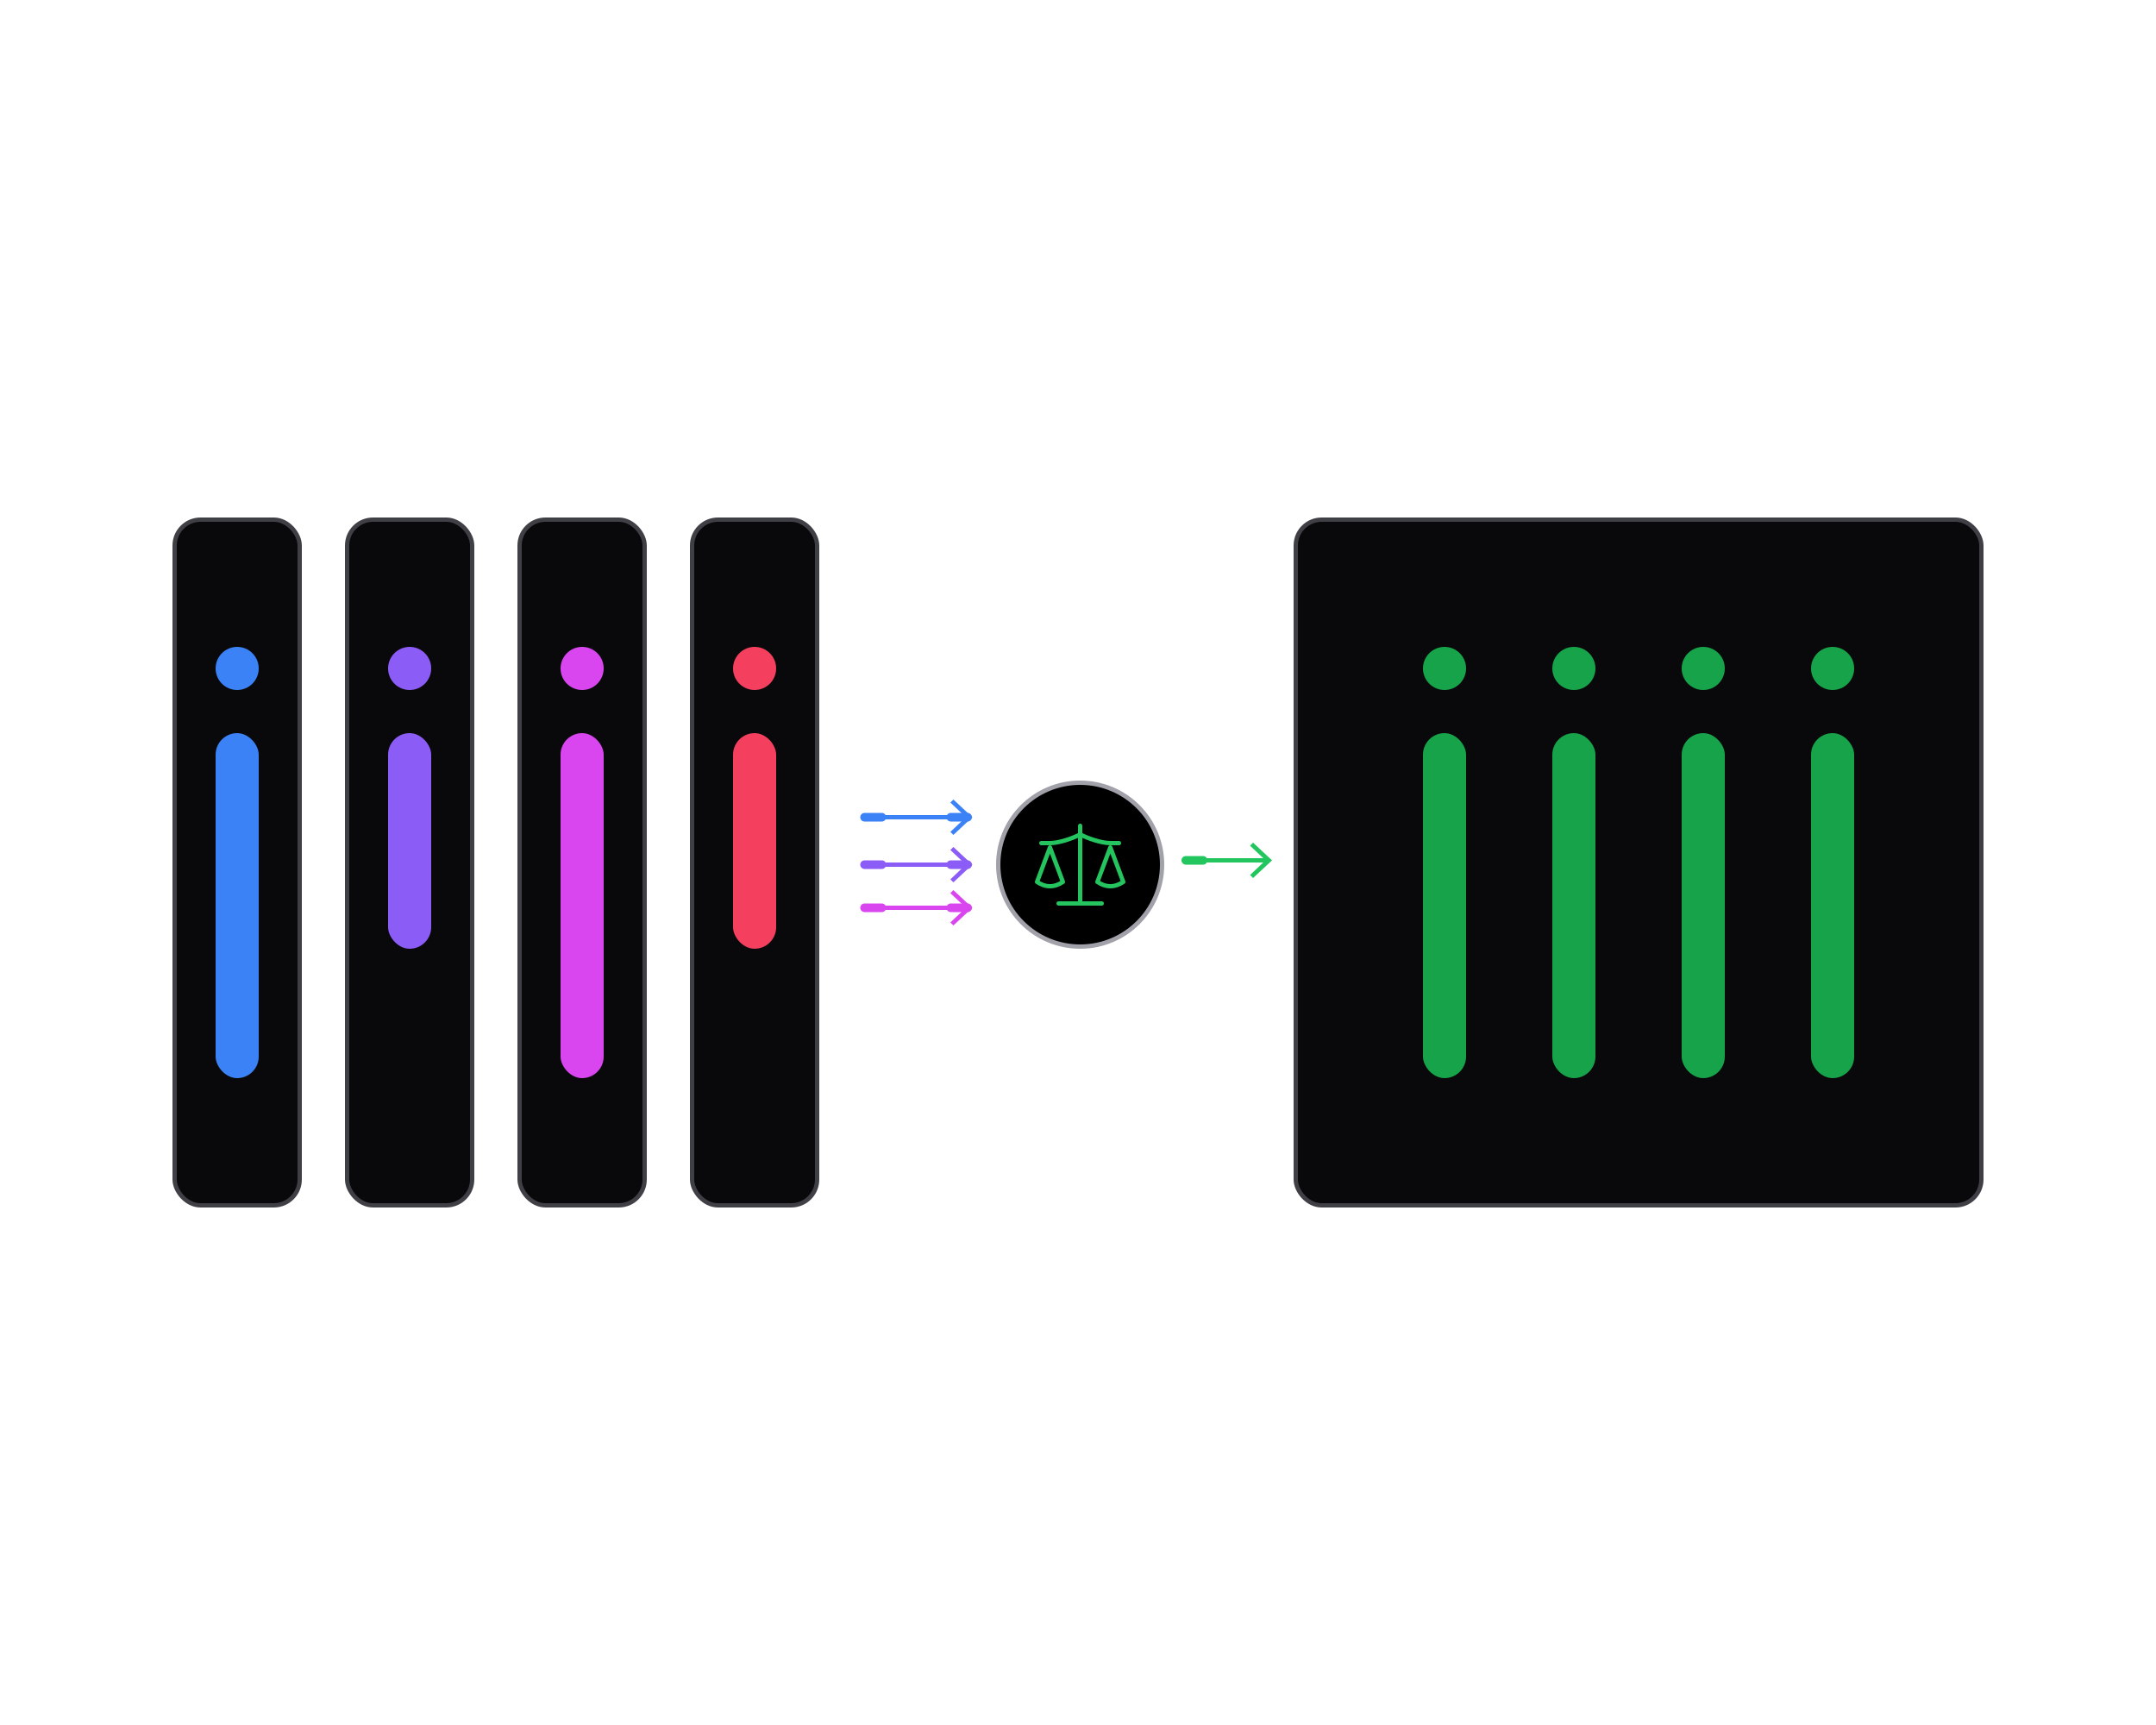 <?xml version="1.0" encoding="UTF-8"?>
<svg id="a" data-name="Layer_2" xmlns="http://www.w3.org/2000/svg" width="500" height="400" viewBox="0 0 500 400">
  <defs>
    <style>
      .c {
        fill: #09090b;
        stroke: #3f3f46;
      }

      .c, .d, .e, .f, .g {
        stroke-miterlimit: 10;
      }

      .h {
        stroke: #24c55e;
      }

      .h, .d, .e, .f, .i {
        fill: none;
      }

      .h, .i {
        stroke-linecap: round;
        stroke-linejoin: round;
      }

      .d {
        stroke: #3b82f6;
      }

      .j {
        fill: #3b82f6;
      }

      .e {
        stroke: #8b5cf6;
      }

      .k {
        fill: #22c55e;
      }

      .f {
        stroke: #d946ef;
      }

      .i {
        stroke: #22c55e;
      }

      .l {
        fill: #d946ef;
      }

      .m {
        fill: #f43f5e;
      }

      .g {
        stroke: #a1a1aa;
      }

      .n {
        fill: #16a34a;
      }

      .o {
        fill: #8b5cf6;
      }
    </style>
  </defs>
  <rect class="c" x="40.5" y="120.5" width="29" height="159" rx="6" ry="6"/>
  <rect class="c" x="80.5" y="120.5" width="29" height="159" rx="6" ry="6"/>
  <rect class="c" x="120.5" y="120.5" width="29" height="159" rx="6" ry="6"/>
  <rect class="c" x="160.5" y="120.5" width="29" height="159" rx="6" ry="6"/>
  <rect class="c" x="300.5" y="120.5" width="159" height="159" rx="6" ry="6"/>
  <circle class="g" cx="250.5" cy="200.5" r="19"/>

  <g>
    <animateTransform
      attributeName="transform"
      dur="4s"
      begin=".4s"
      repeatCount="indefinite"
      type="translate"
      values="
        0 40;
        0 0;
        0 40;
        "
      />

    <rect class="m" x="170" y="170" width="10" height="50" rx="5" ry="5">
      <animate attributeName="height" dur="4s" repeatCount="indefinite" values="40;80;40" begin=".4s" />
    </rect>
    <circle class="m" cx="175" cy="155" r="5"/>
  </g>
  <g>
    <animateTransform
      attributeName="transform"
      dur="2s"
      begin=".2s"
      repeatCount="indefinite"
      type="translate"
      values="
        0 0;
        0 30;
        0 0;
        "
      />

    <rect class="l" x="130" y="170" width="10" height="80" rx="5" ry="5" >
      <animate attributeName="height" dur="2s" repeatCount="indefinite" values="80;50;80" begin=".2s"/>
    </rect>
    <circle class="l" cx="135" cy="155" r="5"/>
  </g>
  <g>
    <animateTransform
      attributeName="transform"
      begin="0s"
      dur="2s"
      repeatCount="indefinite"
      type="translate"
      values="
        0 30;
        0 0;
        0 30;
        "
      />
    <rect class="o" x="90" y="170" width="10" height="50" rx="5" ry="5" >
      <animate attributeName="height" dur="2s" repeatCount="indefinite" values="50;80;50" begin="0s"/>
    </rect>
    <circle class="o" cx="95" cy="155" r="5"/>
  </g>
  <g>
    <animateTransform
      attributeName="transform"
      dur="2s"
      begin=".3s"
      repeatCount="indefinite"
      type="translate"
      values="
        0 0;
        0 10;
        0 0;
        "
      />

    <rect class="j" x="50" y="170" width="10" height="80" rx="5" ry="5" >
      <animate attributeName="height" dur="2s" repeatCount="indefinite" values="80;70;80" begin=".3s" />
    </rect>
    <circle class="j" cx="55" cy="155" r="5"/>
  </g>


  <g>
    <line class="i" x1="275" y1="199.5" x2="293.9" y2="199.5" />
    <line class="i" x1="275" y1="199.5" x2="293.9" y2="199.5" fill="none"  stroke-dasharray="4 16" stroke-width="2" stroke-linecap="round">
    <animate attributeName="stroke-dashoffset" dur="1s" id="moving-blobs" keyTimes="0;1" repeatCount="indefinite" values="20;0" />
    </line>
   <polygon class="k" points="290.6 203.6 289.9 202.9 293.5 199.5 289.9 196.1 290.6 195.4 295 199.5 290.6 203.6"/>
  </g>

  <g>
    <line class="e" x1="200.5" y1="200.5" x2="224.4" y2="200.5"/>
    <line class="e" x1="200.5" y1="200.5" x2="224.4" y2="200.5" fill="none"  stroke-dasharray="4 16" stroke-width="2" stroke-linecap="round">
    <animate attributeName="stroke-dashoffset" dur="1s" id="moving-blobs" keyTimes="0;1" repeatCount="indefinite" values="20;0" />
    </line>
    <polygon class="o" points="221.1 204.6 220.4 203.9 224 200.5 220.4 197.1 221.1 196.4 225.5 200.5 221.1 204.6"/>
  </g>

  <g>
    <line class="d" x1="200.5" y1="189.5" x2="224.4" y2="189.5"/>
    <line class="d" x1="200.5" y1="189.5" x2="224.4" y2="189.5" fill="none"  stroke-dasharray="4 16" stroke-width="2" stroke-linecap="round">
    <animate attributeName="stroke-dashoffset" dur="1s" id="moving-blobs" keyTimes="0;1" repeatCount="indefinite" values="20;0" />
    </line>
    <polygon class="j" points="221.1 193.6 220.4 192.9 224 189.5 220.4 186.1 221.1 185.4 225.5 189.5 221.1 193.6"/>
  </g>

  <g>
    <line class="f" x1="200.5" y1="210.5" x2="224.4" y2="210.5"/>
    <line class="f" x1="200.5" y1="210.5" x2="224.4" y2="210.5" fill="none"  stroke-dasharray="4 16" stroke-width="2" stroke-linecap="round">
    <animate attributeName="stroke-dashoffset" dur="1s" id="moving-blobs" keyTimes="0;1" repeatCount="indefinite" values="20;0" />
    </line>
    <polygon class="l" points="221.1 214.6 220.4 213.9 224 210.5 220.4 207.1 221.1 206.4 225.5 210.5 221.1 214.6"/>
  </g>

  <g>
    <path class="h" d="M254.5,204.5l3-8,3,8c-.9.6-1.9,1-3,1s-2.1-.4-3-1Z"/>
    <path class="h" d="M240.5,204.5l3-8,3,8c-.9.6-1.9,1-3,1s-2.1-.4-3-1Z"/>
    <path class="h" d="M245.5,209.5h10"/>
    <path class="h" d="M250.5,191.5v18"/>
    <path class="h" d="M241.5,195.5h2c2,0,5-1,7-2,2,1,5,2,7,2h2"/>
  </g>
  <g>
      <animateTransform
      attributeName="transform"
      begin="0s"
      dur="2s"
      repeatCount="indefinite"
      type="translate"
      values="
        0 0;
        0 20;
        0 0;
        "
      />

    <rect class="n" x="420" y="170" width="10" height="80" rx="5" ry="5" >
      <animate attributeName="height" dur="2s" repeatCount="indefinite" values="80;60;80" begin="0s" />
    </rect>
    <circle class="n" cx="425" cy="155" r="5"/>
    <rect class="n" x="390" y="170" width="10" height="80" rx="5" ry="5" >
      <animate attributeName="height" dur="2s" repeatCount="indefinite" values="80;60;80" begin="0s" />
    </rect>
    <circle class="n" cx="395" cy="155" r="5"/>
    <rect class="n" x="360" y="170" width="10" height="80" rx="5" ry="5" >
      <animate attributeName="height" dur="2s" repeatCount="indefinite" values="80;60;80" begin="0s" />
    </rect>
    <circle class="n" cx="365" cy="155" r="5"/>
    <rect class="n" x="330" y="170" width="10" height="80" rx="5" ry="5" >
      <animate attributeName="height" dur="2s" repeatCount="indefinite" values="80;60;80" begin="0s" />
    </rect>
    <circle class="n" cx="335" cy="155" r="5"/>
  </g>
</svg>